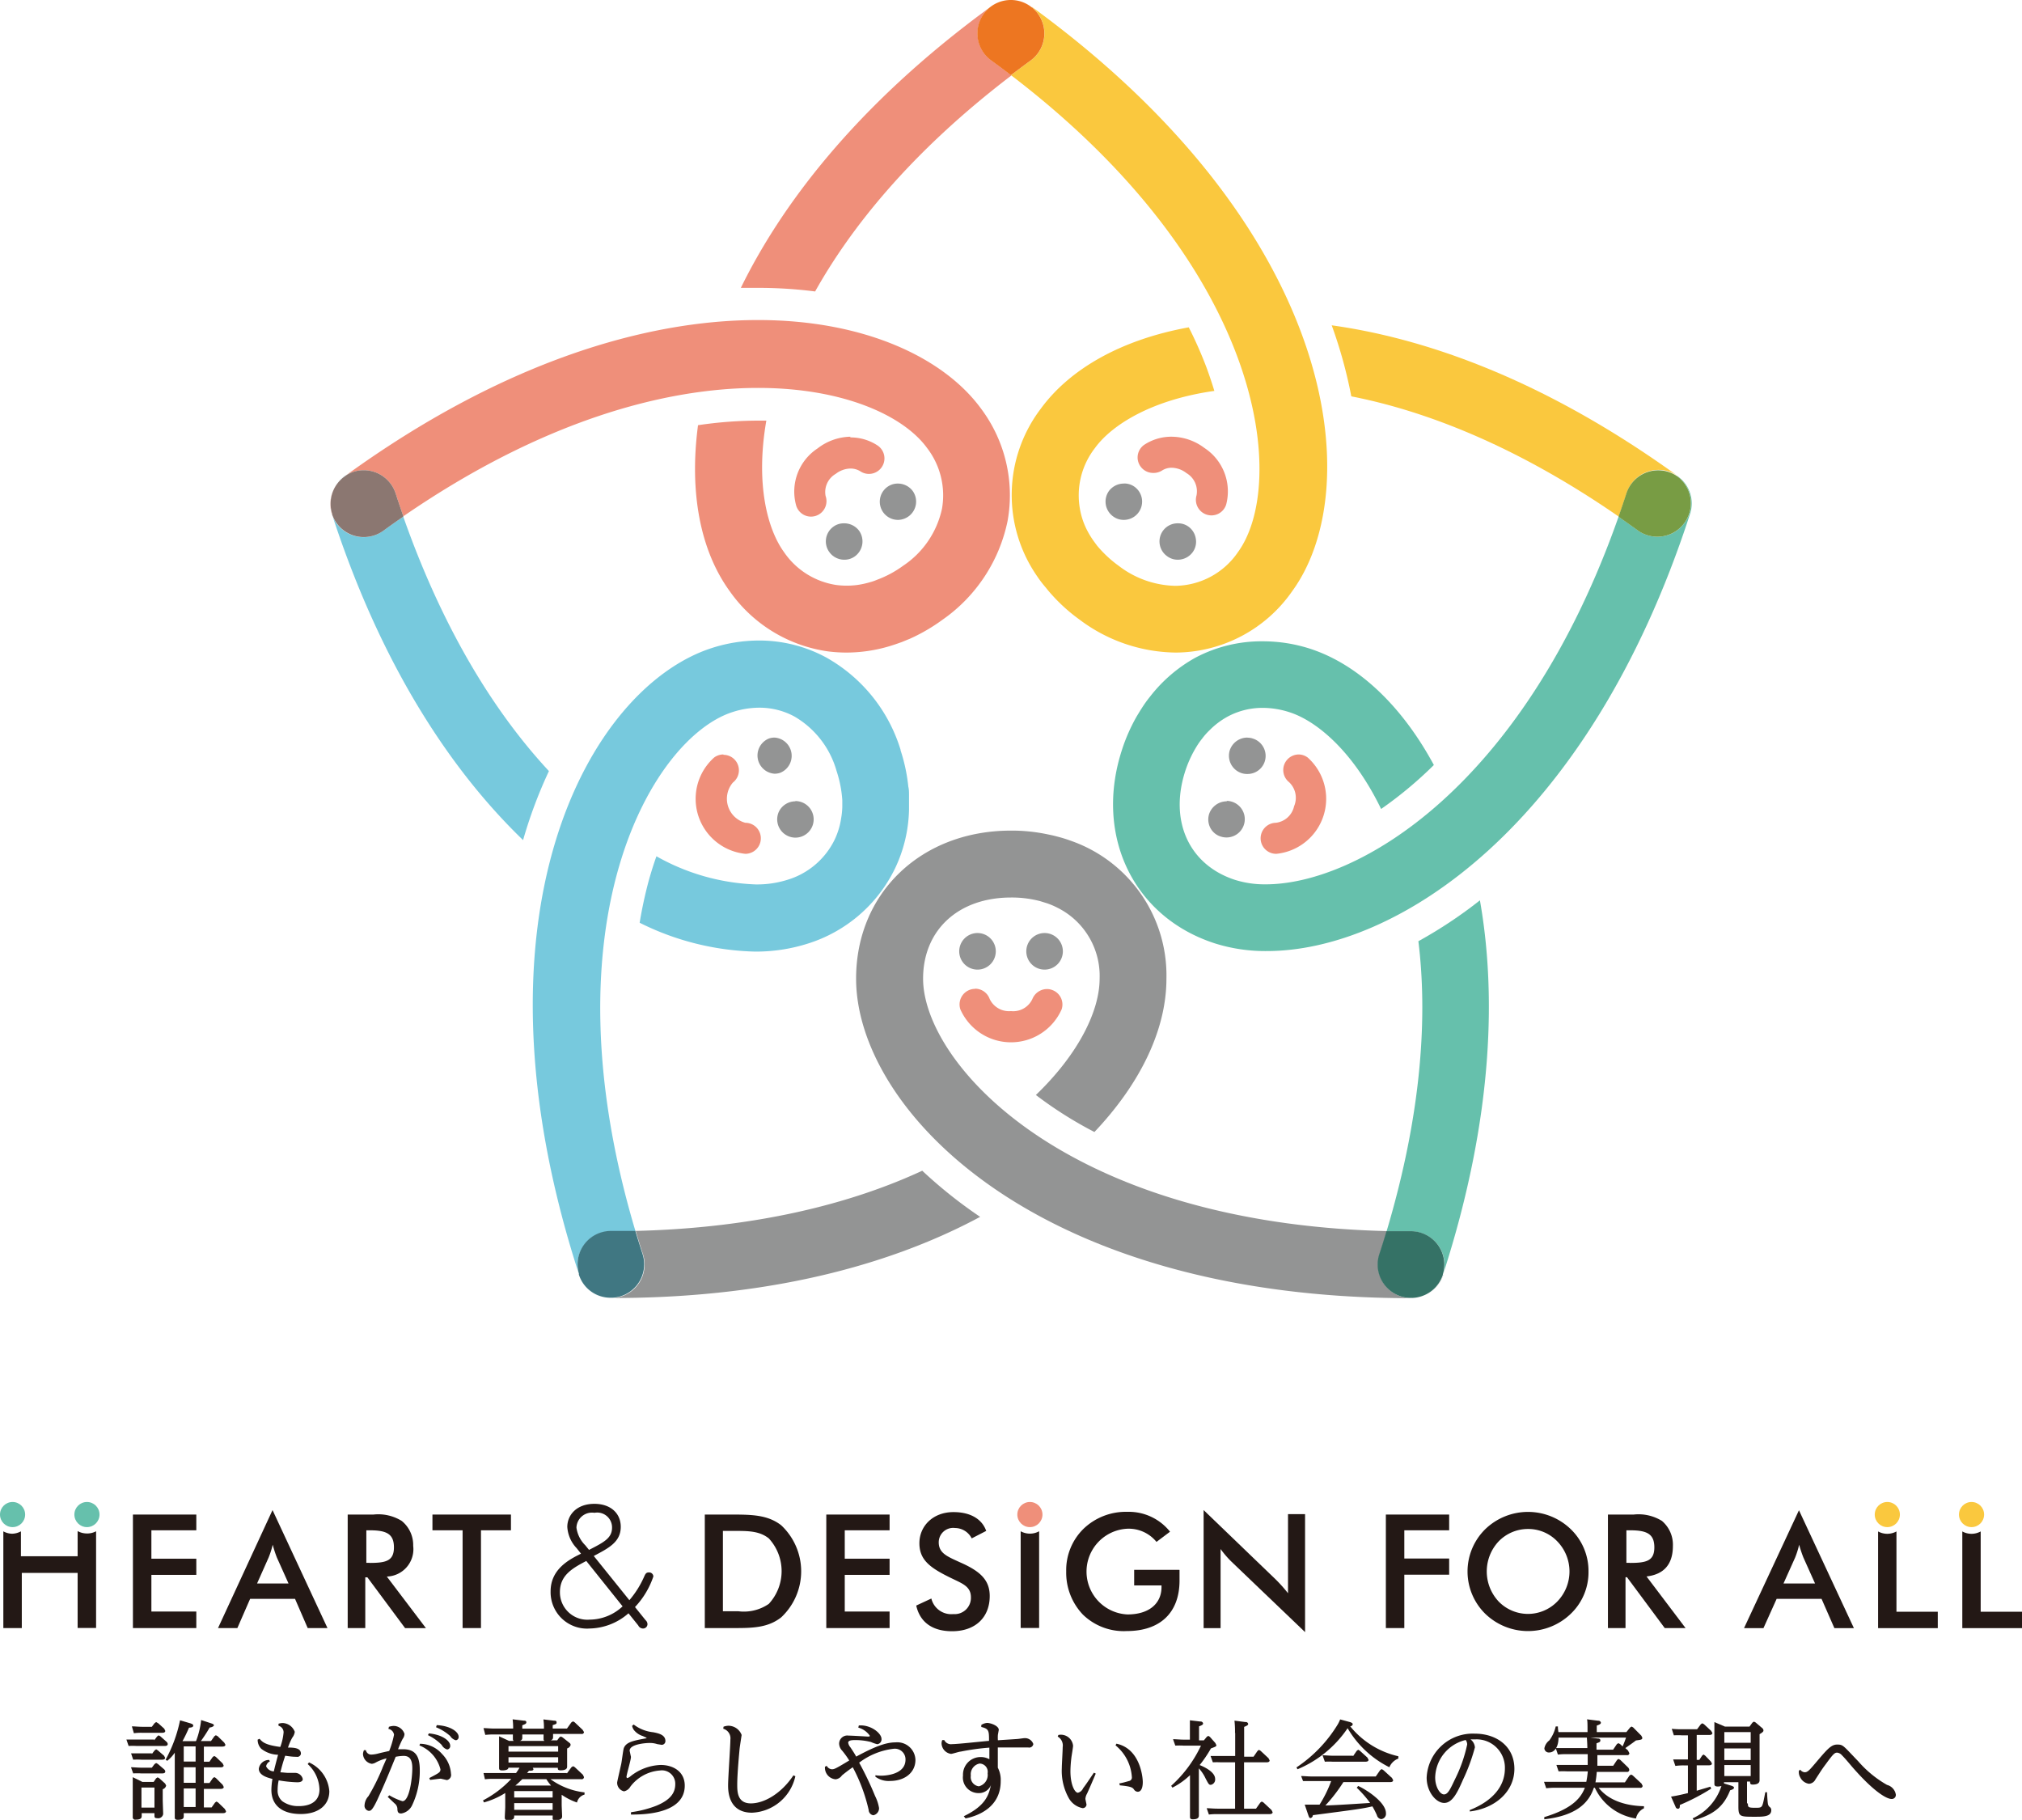 <svg id="ae5cdd5c-8fcd-4da4-a3ac-09c7b4294ba7" data-name="レイヤー 1" xmlns="http://www.w3.org/2000/svg" width="230" height="206.99" viewBox="0 0 230 206.99"><defs><style>.\32 40645d4-d097-46ed-aee4-138604e40803{fill:#231815;}.\39 a2d4856-16ef-4c3c-a0ec-20459b5e9ae5{fill:#66c0ac;}.af68faa2-3595-4d7a-ae9b-c72740c267bf{fill:#fac83e;}.c13aeb29-58ff-4392-9bd6-3506a9091918{fill:#ef8f7a;}.d232e843-7886-46ca-b734-eb37e2c6b5cf{fill:#ed7621;}.f4a8e35c-9dab-4f1a-8978-a0178ef3f7f6{fill:#77c9dd;}.\34 985ad15-4a37-46d0-9fa2-82d972bfe3b7{fill:#939494;}.dd4eb246-d2b1-47b2-82d2-41c88fc47e22{fill:#8b7771;}.\39 e295046-ceeb-4a85-b365-3a7073e4a475{fill:#407782;}.\38 7ac3d47-10ee-4fbc-b208-970420652ff4{fill:#357266;}.\35 82b5039-211b-408e-b5b8-25b4a8562ea6{fill:#789c44;}</style></defs><title>sub-logo</title><polygon class="240645d4-d097-46ed-aee4-138604e40803" points="15.12 172.26 22.33 172.26 22.33 174.05 17.22 174.05 17.22 177.28 22.33 177.28 22.33 179.12 17.22 179.12 17.22 183.29 22.33 183.29 22.33 185.17 15.12 185.17 15.12 172.26"/><path class="240645d4-d097-46ed-aee4-138604e40803" d="M33.56,181.85H28.45L27,185.17h-2.2L31,171.75l6.25,13.42H35Zm-0.74-1.75-1.32-2.94a13.33,13.33,0,0,1-.48-1.47,9.87,9.87,0,0,1-.47,1.47l-1.31,2.94h3.59Z"/><path class="240645d4-d097-46ed-aee4-138604e40803" d="M41.55,185.17h-2V172.26h2.93a5.07,5.07,0,0,1,3.21.72A3.53,3.53,0,0,1,47,175.82a3.11,3.11,0,0,1-3,3.49l4.45,5.87H46.08l-4.29-5.78H41.55v5.78Zm0.5-7.41c1.84,0,2.76-.22,2.76-1.77s-0.87-1.94-2.76-1.94H41.67v3.7h0.38Z"/><polygon class="240645d4-d097-46ed-aee4-138604e40803" points="54.71 185.17 52.62 185.17 52.62 174.05 49.19 174.05 49.19 172.26 58.12 172.26 58.12 174.05 54.71 174.05 54.71 185.17"/><path class="240645d4-d097-46ed-aee4-138604e40803" d="M71.59,182a10.75,10.75,0,0,0,1.66-2.63c0.16-.36.24-0.53,0.56-0.53a0.48,0.48,0,0,1,.51.46,9.46,9.46,0,0,1-2.09,3.48l1.21,1.5a0.62,0.62,0,0,1,.21.44,0.5,0.5,0,0,1-.52.5,0.6,0.6,0,0,1-.53-0.35l-1.11-1.38a6.89,6.89,0,0,1-4.41,1.73A4.14,4.14,0,0,1,62.63,181c0-2.52,2.09-3.62,3.46-4.29l-0.5-.63a3.84,3.84,0,0,1-1.06-2.41c0-1.38,1.08-2.63,3.08-2.63,1.84,0,3,1.07,3,2.61,0,1.72-1.34,2.41-3.07,3.32Zm-4.9-4.46c-1.64.85-3,1.66-3,3.54a3.12,3.12,0,0,0,3.39,3.13,5.53,5.53,0,0,0,3.74-1.51ZM67,176.28c1.72-.88,2.62-1.35,2.62-2.54a1.69,1.69,0,0,0-2-1.68,1.77,1.77,0,0,0-2.05,1.69,3.49,3.49,0,0,0,1,2Z"/><path class="240645d4-d097-46ed-aee4-138604e40803" d="M80.14,172.26H83c2.42,0,4.28,0,5.85,1.21a7.17,7.17,0,0,1,0,10.49c-1.49,1.16-3.19,1.21-5.28,1.21h-3.4V172.26Zm2.86,11h1a5,5,0,0,0,3.45-.84,5.49,5.49,0,0,0,0-7.45c-1-.79-2.16-0.85-3.71-0.85H82.23v9.14H83Z"/><polygon class="240645d4-d097-46ed-aee4-138604e40803" points="93.99 172.26 101.19 172.26 101.19 174.05 96.09 174.05 96.09 177.28 101.19 177.28 101.19 179.12 96.09 179.12 96.09 183.29 101.19 183.29 101.19 185.17 93.99 185.17 93.99 172.26"/><path class="240645d4-d097-46ed-aee4-138604e40803" d="M105.94,181.81a2.33,2.33,0,0,0,2.5,1.77,1.85,1.85,0,0,0,2-1.91c0-1.26-1-1.57-2.3-2.21-2.29-1.12-3.56-2-3.56-3.94s1.53-3.54,3.88-3.54c1.91,0,3.24.78,3.72,2.14l-1.65.85a2.14,2.14,0,0,0-1.9-1.18,1.64,1.64,0,0,0-1.85,1.63c0,1.25,1,1.62,2.46,2.29,2.27,1,3.34,2,3.34,3.82,0,2.4-1.61,4-4.28,4-2.21,0-3.65-1-4.08-2.92Z"/><path class="240645d4-d097-46ed-aee4-138604e40803" d="M134.17,178.56c0,0.53,0,.92,0,1.2,0,3.67-2.21,5.75-6,5.75a6.66,6.66,0,0,1-5-1.88,6.9,6.9,0,0,1-1.89-4.9,6.57,6.57,0,0,1,2-4.88,6.94,6.94,0,0,1,4.93-1.9,6,6,0,0,1,4.88,2.26l-1.54,1.16a4.08,4.08,0,0,0-3.3-1.5,4.88,4.88,0,0,0,0,9.75c2.42,0,3.87-1.21,3.87-3.12v-0.18h-3.11v-1.77h5.11Z"/><path class="240645d4-d097-46ed-aee4-138604e40803" d="M136.91,171.75l8.2,7.89a16.85,16.85,0,0,1,1.4,1.57v-9h1.94v13.42l-8.36-8a11,11,0,0,1-1.25-1.45v9h-1.93V171.75Z"/><polygon class="240645d4-d097-46ed-aee4-138604e40803" points="157.64 172.26 164.84 172.26 164.84 174.05 159.74 174.05 159.74 177.26 164.84 177.26 164.84 179.1 159.74 179.1 159.74 185.17 157.64 185.17 157.64 172.26"/><path class="240645d4-d097-46ed-aee4-138604e40803" d="M178.69,183.53a7,7,0,0,1-9.76,0,6.75,6.75,0,0,1,0-9.59,7,7,0,0,1,9.76,0,6.6,6.6,0,0,1,2,4.8A6.53,6.53,0,0,1,178.69,183.53Zm-1.55-8.22a4.57,4.57,0,0,0-3.33-1.41,4.64,4.64,0,0,0-3.34,1.41,5,5,0,0,0,0,6.84,4.65,4.65,0,0,0,6.67,0A4.91,4.91,0,0,0,177.14,175.31Z"/><path class="240645d4-d097-46ed-aee4-138604e40803" d="M184.9,185.17h-2V172.26h2.93a5.07,5.07,0,0,1,3.21.72,3.55,3.55,0,0,1,1.25,2.84c0,2.08-1,3.25-3,3.48l4.44,5.87h-2.37l-4.29-5.78H184.9v5.78Zm0.51-7.41c1.85,0,2.77-.22,2.77-1.77s-0.88-1.94-2.77-1.94H185v3.7h0.37Z"/><path class="240645d4-d097-46ed-aee4-138604e40803" d="M207.2,181.85h-5.11l-1.5,3.33h-2.21l6.25-13.41,6.25,13.41h-2.22Zm-0.74-1.75-1.32-2.94a13.84,13.84,0,0,1-.49-1.47,9.66,9.66,0,0,1-.46,1.47l-1.32,2.94h3.6Z"/><path class="240645d4-d097-46ed-aee4-138604e40803" d="M17.54,197.94l0.33-.44,0.17-.13,0.2,0.11,0.71,0.63a0.39,0.39,0,0,1,.13.25c0,0.22-.27.22-0.36,0.22H15.55a8,8,0,0,0-.92,0l-0.25-.73c0.38,0,.75,0,1.23,0h1.93Zm-0.27,1.56,0.31-.41,0.18-.13,0.18,0.11,0.72,0.62,0.12,0.23c0,0.22-.26.22-0.34,0.22H16.07a7.58,7.58,0,0,0-.92,0l-0.24-.72c0.38,0,.75,0,1.23,0h1.14Zm0,1.55,0.31-.41,0.18-.12,0.19,0.1,0.71,0.61a0.37,0.37,0,0,1,.14.25c0,0.22-.27.22-0.36,0.22H16.07a7.48,7.48,0,0,0-.92,0L14.9,201c0.34,0,.73.05,1.23,0.05h1.14Zm0-4.65,0.31-.41,0.18-.13L18,196l0.68,0.61,0.12,0.25c0,0.22-.27.22-0.35,0.22h-2.3a6.4,6.4,0,0,0-.92.05L15,196.35c0.38,0,.74.05,1.22,0.05h1.1Zm0.2,6.28,0.28-.41,0.17-.12,0.17,0.08,0.69,0.62,0.12,0.23a0.57,0.57,0,0,1-.39.42v1.21c0,0.2.05,1.45,0.05,1.62a0.58,0.58,0,0,1-.71.46c-0.28,0-.28-0.12-0.28-0.34v-0.23H16.12v0.25c0,0.23,0,.49-0.69.49a0.27,0.27,0,0,1-.33-0.29c0-.26,0-1.41,0-1.64v-1.44c0-.32,0-1,0-1.46l1.1,0.54h1.3Zm-1.38.63v2.28h1.48v-2.28H16.12ZM22.31,198a9.48,9.48,0,0,0,.57-2.37L24,196c0.32,0.1.33,0.17,0.33,0.24s-0.19.22-.48,0.24a16.48,16.48,0,0,1-1,1.54H24l0.39-.55,0.16-.11,0.2,0.1,0.76,0.74,0.13,0.23c0,0.21-.25.22-0.36,0.22H23.19v1.72h0.63l0.38-.54,0.17-.11,0.18,0.1,0.77,0.74,0.12,0.24c0,0.2-.26.21-0.35,0.21h-1.9v1.78h0.64l0.38-.55,0.17-.12,0.18,0.11L25.33,203l0.12,0.24c0,0.21-.27.22-0.35,0.22H23.19v2.11h0.88l0.39-.55,0.16-.12L24.8,205l0.77,0.74L25.71,206c0,0.22-.28.22-0.36,0.22H20.9v0.28c0,0.25,0,.48-0.68.48-0.31,0-.34-0.14-0.34-0.27s0-1.47,0-1.71v-5.66a4,4,0,0,1-.86.93l-0.18-.13a16,16,0,0,0,1.64-4.48L21.64,196c0.34,0.11.34,0.2,0.34,0.25,0,0.21-.23.23-0.48,0.25a16.71,16.71,0,0,1-.74,1.53l0,0h1.51Zm-1.41.63v1.72h1.35v-1.72H20.9Zm0,2.36v1.78h1.35V201H20.9Zm0,2.42v2.11h1.35v-2.11H20.9Z"/><path class="240645d4-d097-46ed-aee4-138604e40803" d="M30.7,200.33a0.79,0.79,0,0,0-.43.56,1,1,0,0,0,.88.58c0.07-.33.18-0.76,0.48-1.89a3.23,3.23,0,0,1-1.9-.67,1.43,1.43,0,0,1-.42-1.05l0.22-.1c0.33,0.42.76,0.72,2.35,0.93a6.23,6.23,0,0,0,.38-1.67,0.78,0.78,0,0,0-.58-0.74l0-.23a1.75,1.75,0,0,1,.46-0.08,1.53,1.53,0,0,1,1.39,1,1.34,1.34,0,0,1-.28.66,6.14,6.14,0,0,0-.49,1.13c0.81,0,1.47.08,1.47,0.71a0.42,0.42,0,0,1-.51.34c-0.21,0-.5,0-1.28-0.12-0.27.83-.32,1-0.55,1.89,0.29,0,.59.06,0.92,0.06l0.73,0a0.9,0.9,0,0,1,.9.7c0,0.37-.51.37-0.63,0.37a14.24,14.24,0,0,1-2.11-.22,5.1,5.1,0,0,0-.12,1.08,1.57,1.57,0,0,0,.54,1.3,3.09,3.09,0,0,0,1.85.55c0.39,0,2.37,0,2.37-1.9A4.06,4.06,0,0,0,35,200.64l0.15-.19a3.92,3.92,0,0,1,2.31,3.28c0,1.61-1.28,2.59-3.24,2.59-2.15,0-3.35-1-3.35-2.75a7.81,7.81,0,0,1,.12-1.24c-0.54-.14-1.55-0.4-1.55-1.16a1.16,1.16,0,0,1,1.17-1Z"/><path class="240645d4-d097-46ed-aee4-138604e40803" d="M44.29,204.19a6.59,6.59,0,0,0,1.49.67c0.8,0,1.12-2.64,1.12-3.75s-0.4-1.4-1-1.4a5.28,5.28,0,0,0-.89.1c-0.7,1.71-1.22,3-2.08,4.87-0.6,1.28-.78,1.28-1,1.28a0.59,0.59,0,0,1-.46-0.67,1.63,1.63,0,0,1,.44-1,23.45,23.45,0,0,0,1.58-3.17c0-.05.33-0.75,0.48-1.13a5,5,0,0,0-1.21.46,1.1,1.1,0,0,1-.47.16,1.19,1.19,0,0,1-1-1.11,1.27,1.27,0,0,1,.11-0.44l0.22,0a0.61,0.61,0,0,0,.63.5,3.52,3.52,0,0,0,.8-0.13c0.39-.1.94-0.22,1.22-0.28a10.17,10.17,0,0,0,.55-1.85,0.78,0.78,0,0,0-.64-0.66l0.06-.24a2,2,0,0,1,.53-0.1,1.3,1.3,0,0,1,1.24.91,1,1,0,0,1-.21.57,11,11,0,0,0-.52,1.17c0.15,0,.36,0,0.56,0,1.38,0,1.91.74,1.91,2.37a9.06,9.06,0,0,1-.87,4,1.66,1.66,0,0,1-1.24.94c-0.4,0-.43-0.23-0.44-0.6a0.83,0.83,0,0,0-.32-0.55l-0.78-.74Zm3.49-5.86a3.36,3.36,0,0,1,2.52,1.18,3.49,3.49,0,0,1,1,2.24,0.59,0.59,0,0,1-.47.71l-0.69-.16c-0.14,0-1,.12-1.22.14l-0.09-.21c1.15-.6,1.27-0.66,1.27-1a4,4,0,0,0-2.39-2.71Zm1-1.18c1.49,0.13,2.43.83,2.43,1.4a0.39,0.39,0,0,1-.34.43,1.05,1.05,0,0,1-.63-0.52,5.52,5.52,0,0,0-1.56-1.11Zm0.9-.94c1.54,0.07,2.49.76,2.49,1.32a0.36,0.36,0,0,1-.32.4,1.09,1.09,0,0,1-.64-0.48,5.63,5.63,0,0,0-1.61-1Z"/><path class="240645d4-d097-46ed-aee4-138604e40803" d="M64.48,201.71L65,201l0.19-.12,0.18,0.1,0.93,0.87,0.13,0.27a0.26,0.26,0,0,1-.32.24H62.62a8.17,8.17,0,0,0,3.87,1.5v0.25a1.21,1.21,0,0,0-.86.9,7.09,7.09,0,0,1-1.74-.88v1.13c0,0.22.05,1.15,0.05,1.33,0,0.33-.31.43-0.74,0.43s-0.33-.09-0.33-0.53H58.49c0,0.31,0,.53-0.72.53-0.27,0-.35-0.09-0.35-0.31s0.05-1,.05-1.2v-1.58A9,9,0,0,1,55.05,205l-0.11-.23a11.8,11.8,0,0,0,3.22-2.45h-2a7,7,0,0,0-1,.05L55,201.66c0.34,0,.73,0,1.22,0H58.7c0.13-.2.23-0.31,0.39-0.61H57.83c0,0.31-.61.31-0.7,0.31-0.3,0-.36-0.1-0.36-0.27s0-.86,0-1v-1.55c0-.47,0-0.68,0-1.06L57.9,198h0.53a0.27,0.27,0,0,1-.09-0.23l0-.5H56.2a8.87,8.87,0,0,0-1,.05L55,196.55c0.35,0,.74.05,1.23,0.05h2.14a7.12,7.12,0,0,0-.06-1.05l1.26,0.15c0.11,0,.3,0,0.3.18s-0.13.21-.46,0.35v0.38h2.46a5.89,5.89,0,0,0-.06-1.05L63,195.7c0.12,0,.31,0,0.31.18s0,0.19-.44.33v0.39h1.62l0.5-.7,0.19-.12,0.18,0.1,0.91,0.86L66.43,197a0.24,0.24,0,0,1-.3.21H62.91l0,0.39a0.33,0.33,0,0,1-.31.34h0.78l0.25-.34,0.17-.1L64,197.61l0.77,0.61a0.31,0.31,0,0,1,.14.24,0.59,0.59,0,0,1-.4.4v1c0,0.18,0,.93,0,1.08,0,0.35-.42.41-0.74,0.41s-0.32-.11-0.32-0.29H60.6l0.08,0.15c0,0.16-.17.2-0.51,0.18-0.09.12-.12,0.16-0.22,0.27h4.52Zm-6.64-3.11v0.62h5.65V198.6H57.84Zm0,1.26v0.61h5.65v-0.61H57.84Zm5,3.85H58.49v0.73h4.37V203.7Zm0,1.37H58.49v0.76h4.37v-0.76Zm-0.16-2a5.25,5.25,0,0,1-.53-0.72H59.41c-0.29.27-.44,0.44-0.79,0.72H62.7ZM61.93,198a0.23,0.23,0,0,1-.1-0.22l0-.51H59.41l0,0.39a0.33,0.33,0,0,1-.3.34h2.8Z"/><path class="240645d4-d097-46ed-aee4-138604e40803" d="M71.8,206.11a12.45,12.45,0,0,0,2.85-.73c1.55-.64,2.16-1.42,2.16-2.46a1.52,1.52,0,0,0-1.75-1.55,4.63,4.63,0,0,0-3.36,1.84,1.09,1.09,0,0,1-.72.53,1,1,0,0,1-.78-1c0-.1.4-1.81,0.47-2.15s0.21-1.55.29-1.77c0.27-.7,1.13-0.85,2.53-1.11l0.08-.05-0.46-.21a2.09,2.09,0,0,1-1-.68,1.22,1.22,0,0,1-.21-0.48l0.18-.15a4.4,4.4,0,0,0,2.23.88c0.53,0.11,1.38.26,1.38,1a0.42,0.42,0,0,1-.43.43l-0.5-.08a2.67,2.67,0,0,0-.91-0.13c-0.35,0-2.23.12-2.23,0.88l0.15,0.7c0,0.38-.51,2-0.51,2.31l0.07,0.11a0.92,0.92,0,0,0,.37-0.2,5.85,5.85,0,0,1,3.45-1.3c1.42,0,2.74.75,2.74,2.35,0,3.33-5,3.29-6.12,3.29v-0.23Z"/><path class="240645d4-d097-46ed-aee4-138604e40803" d="M82.3,196.39a1.71,1.71,0,0,1,.56-0.11,1.61,1.61,0,0,1,1.5,1.05s-0.21,1.35-.23,1.56-0.27,2.8-.27,4.07c0,0.8,0,2.15,1.55,2.15s3.5-1.16,4.84-3.19l0.22,0.1a5.28,5.28,0,0,1-4.93,4.15c-2.71,0-2.72-2.51-2.72-3.13,0-.83.26-4.46,0.26-5.19a1.13,1.13,0,0,0-.81-1.23Z"/><path class="240645d4-d097-46ed-aee4-138604e40803" d="M99.58,201.91a4.25,4.25,0,0,0,.63.05c0.18,0,2.79,0,2.79-1.83a1.21,1.21,0,0,0-1.36-1.23,8,8,0,0,0-3.91,1.58,37,37,0,0,1,1.81,3.79,4.82,4.82,0,0,1,.45,1.36,0.81,0.81,0,0,1-.65.83,0.62,0.62,0,0,1-.53-0.6A19.28,19.28,0,0,0,97,201c-0.55.38-.95,0.7-1.23,0.93a1,1,0,0,1-.72.44,1.32,1.32,0,0,1-1.21-1.43l0.2-.1a0.73,0.73,0,0,0,.56.39c0.28,0,.35,0,2-1a10.15,10.15,0,0,0-.8-1.11,1.21,1.21,0,0,1-.35-0.8,0.93,0.93,0,0,1,1.07-.92c0.35,0,2.16.11,2.16,0.11,0.21,0,.26,0,0.26-0.1a2.39,2.39,0,0,0-1.31-.92l0.06-.24c1.33-.12,2.58.87,2.58,1.53a0.55,0.55,0,0,1-.49.6,4.46,4.46,0,0,1-.71-0.25,7.07,7.07,0,0,0-1.79-.22c-0.28,0-.8,0-0.8.3a1.08,1.08,0,0,0,.25.52c0.42,0.63.53,0.82,0.66,1.06,2.34-1.27,3.51-1.62,4.49-1.62a2.06,2.06,0,0,1,2.25,2c0,1.4-1.17,2.39-2.9,2.39a2.5,2.5,0,0,1-1.66-.49Z"/><path class="240645d4-d097-46ed-aee4-138604e40803" d="M109.63,206.57c2.55-1.22,2.85-2.49,3.09-3.54a1.48,1.48,0,0,1-1.43.91,1.77,1.77,0,0,1-1.75-2,2,2,0,0,1,2-2.1,2,2,0,0,1,1,.25c0-.3,0-0.82,0-1.32a26.38,26.38,0,0,0-3.26.45c-0.17,0-.94.26-1.1,0.26a1.25,1.25,0,0,1-1.08-1.2,1,1,0,0,1,.08-0.37l0.23,0a0.84,0.84,0,0,0,.89.46c0.67,0,3.61-.33,4.2-0.37,0-1.13,0-1.37-.88-1.58l0-.23a1.38,1.38,0,0,1,.66-0.23c0.42,0,1.33.33,1.33,0.79l-0.1.55a4,4,0,0,0,0,.63l2.16-.14c0.13,0,.75-0.1.87-0.1a1,1,0,0,1,1,.67,0.47,0.47,0,0,1-.58.39l-1.86,0c-0.67,0-.88,0-1.6,0,0,1.16,0,1.28,0,2.3a3,3,0,0,1,.33,1.53c0,2.93-2.47,3.93-4,4.24Zm1.71-3.4a1.33,1.33,0,0,0,1-1.48,0.94,0.94,0,0,0-.91-1.11,1.24,1.24,0,0,0-1,1.37A1.06,1.06,0,0,0,111.35,203.17Z"/><path class="240645d4-d097-46ed-aee4-138604e40803" d="M120.39,197.33a1.39,1.39,0,0,1,1.67,1.22c0,0.21-.17,1.16-0.19,1.35a13.81,13.81,0,0,0-.11,1.53c0,1.6.51,2.47,0.85,2.47a0.87,0.87,0,0,0,.59-0.51c0.38-.5.6-0.85,1.23-1.77l0.21,0.1c-0.15.37-.85,2-1,2.3a1.41,1.41,0,0,0-.18.59l0.13,0.63a0.43,0.43,0,0,1-.45.41,2.31,2.31,0,0,1-1.61-1.22,6.33,6.33,0,0,1-.75-3.33c0-.38.1-2,0.1-2.39a1.17,1.17,0,0,0-.57-1.2Zm6.93,5.5c0.18,0,.93-0.21,1.08-0.26a0.4,0.4,0,0,0,.35-0.42,5.07,5.07,0,0,0-1.86-3.64l0.1-.19c2.7,0.56,3,3.81,3,4.36,0,0.17,0,1.11-.58,1.11a0.56,0.56,0,0,1-.44-0.29c-0.15-.18-0.27-0.32-1.59-0.44Z"/><path class="240645d4-d097-46ed-aee4-138604e40803" d="M137.27,197.54l0.16-.11,0.18,0.1,0.63,0.71,0.12,0.24c0,0.15-.06.17-0.62,0.38a13.8,13.8,0,0,1-1.28,1.89c0.24,0.1,1.76.7,1.76,1.58a0.61,0.61,0,0,1-.49.67c-0.21,0-.25-0.07-0.59-0.71a4.48,4.48,0,0,0-.77-1.16v3.92c0,0.22,0,1.18,0,1.38s0,0.49-.68.49c-0.31,0-.33-0.13-0.33-0.3s0-1.33,0-1.55v-3.17a8.25,8.25,0,0,1-2,1.42l-0.14-.21a14.37,14.37,0,0,0,3.39-4.57h-2a8,8,0,0,0-.92,0l-0.26-.73c0.38,0,.76.05,1.24,0.05h0.68V197c0-.27,0-0.73,0-1.34l1.19,0.14a0.28,0.28,0,0,1,.31.21c0,0.15-.13.21-0.46,0.34v1.59h0.55Zm3.21-.41a11.58,11.58,0,0,0-.06-1.43l1.25,0.16a0.27,0.27,0,0,1,.31.21c0,0.11-.08.19-0.46,0.34v3.39h1.07l0.44-.64,0.17-.14,0.19,0.11,0.9,0.84,0.13,0.25c0,0.18-.19.22-0.36,0.22h-2.55v5.27h1.36l0.49-.69,0.16-.12,0.19,0.1,0.92,0.86,0.13,0.25c0,0.22-.29.22-0.35,0.22h-6c-0.17,0-.46,0-0.9.05l-0.25-.72c0.35,0,.73.05,1.23,0.05h2v-5.27h-1.62a8.44,8.44,0,0,0-.91,0l-0.26-.72c0.37,0,.67,0,1.24,0h1.56v-2.66Z"/><path class="240645d4-d097-46ed-aee4-138604e40803" d="M159.1,200a1.78,1.78,0,0,0-1.06,1,11.38,11.38,0,0,1-4.75-4.44,12.85,12.85,0,0,1-5.7,4.67l-0.12-.21a15.62,15.62,0,0,0,4.72-4.93,4.64,4.64,0,0,0,.25-0.53l1,0.27c0.39,0.1.43,0.2,0.43,0.29a0.29,0.29,0,0,1-.29.22,9.84,9.84,0,0,0,5.48,3.41V200Zm-6.29,2.69a18.6,18.6,0,0,1-2.05,2.66c1.48-.06,1.85-0.08,5.09-0.29a12.92,12.92,0,0,0-1.52-1.73l0.16-.2c0.73,0.31,3.16,1.79,3.16,3.1a0.6,0.6,0,0,1-.54.67,0.57,0.57,0,0,1-.49-0.45,10.58,10.58,0,0,0-.51-1c-1.17.27-1.73,0.34-6.77,1a0.36,0.36,0,0,1-.26.33c-0.08,0-.15,0-0.25-0.3l-0.42-1.23c0.62,0,1,0,1.69,0a13.73,13.73,0,0,0,1.32-2.68h-2.31c-0.28,0-.74,0-0.89,0L148,202c0.38,0,.74.05,1.24,0.05h7.25l0.5-.72,0.17-.12,0.18,0.1,1,0.91,0.13,0.25c0,0.22-.28.22-0.35,0.22h-5.32Zm1.1-2.95,0.41-.6,0.17-.13,0.18,0.1,0.87,0.79,0.13,0.25c0,0.22-.28.22-0.37,0.22h-3.7a7.19,7.19,0,0,0-.9,0l-0.26-.73c0.36,0,.74.05,1.24,0.05h2.21Z"/><path class="240645d4-d097-46ed-aee4-138604e40803" d="M167.18,205.87c2.52-1,4-2.63,4-4.74a3.22,3.22,0,0,0-3.36-3.3l-0.55,0a1.26,1.26,0,0,1,.5.91,21.59,21.59,0,0,1-1.37,3.71c-0.62,1.43-1.2,2.61-2.12,2.61s-2-1.25-2-2.88a5.25,5.25,0,0,1,5.5-5c2.4,0,4.48,1.41,4.48,4s-2.18,4.5-5.07,4.85Zm-3.93-3.71c0,1.1.56,1.93,1,1.93s0.71-.58,1.23-1.68a16.46,16.46,0,0,0,1.41-4,0.86,0.86,0,0,0-.17-0.51A4.5,4.5,0,0,0,163.25,202.15Z"/><path class="240645d4-d097-46ed-aee4-138604e40803" d="M183.46,200.89l0.48-.72,0.16-.12,0.2,0.11,0.9,0.87a0.48,0.48,0,0,1,.13.28,0.24,0.24,0,0,1-.29.22h-3.41a10.42,10.42,0,0,1-.15,1.19h3.35l0.52-.77,0.19-.12,0.18,0.1,1,0.93,0.13,0.26a0.24,0.24,0,0,1-.29.22h-4.71c1.28,1.63,3.48,2.06,5.15,2.09v0.24a1.65,1.65,0,0,0-.91,1.16,6.2,6.2,0,0,1-4.68-3.5H181.3c-0.55,1.66-1.92,3.17-5.64,3.59l0-.25c3.48-1.05,4.23-2.39,4.62-3.34h-3.4a8.84,8.84,0,0,0-1,.06l-0.25-.73c0.36,0,.75,0,1.24,0h3.57a10.51,10.51,0,0,0,.17-1.19h-2.32a8.29,8.29,0,0,0-1,0l-0.25-.73c0.36,0,.74,0,1.24,0h2.32c0-.3,0-0.49,0-1v-0.23h-2.39a7.5,7.5,0,0,0-1,.05l-0.25-.74c0.36,0,.73,0,1.23,0h2.37s0-.45-0.06-1.24l1.21,0.15c0.1,0,.33,0,0.33.21s-0.15.22-.44,0.34V199h1.89l0.42-.62,0.17-.12,0.2,0.1,0.29,0.27c0.17-.39.24-0.57,0.39-1h-7.68c0,0.92-.37,1.69-1.08,1.69a0.5,0.5,0,0,1-.53-0.47,1.45,1.45,0,0,1,.56-0.9,4.18,4.18,0,0,0,.73-1.59h0.25c0,0.2,0,.25.06,0.64h3.31c0-.84,0-1.26-0.06-1.45l1.28,0.16a0.28,0.28,0,0,1,.3.22c0,0.14-.15.22-0.47,0.33v0.74H185l0.43-.53,0.16-.1,0.18,0.1,0.93,0.94,0.11,0.22c0,0.22-.08.24-0.72,0.32-0.35.27-.71,0.52-1.21,0.87l0.3,0.27,0.16,0.31a0.23,0.23,0,0,1-.29.22H181.7c0,0.63,0,.78,0,1.21h1.79Z"/><path class="240645d4-d097-46ed-aee4-138604e40803" d="M193,200.16h0.3l0.31-.48,0.16-.13,0.18,0.12,0.66,0.68,0.12,0.22c0,0.21-.28.21-0.34,0.21H193v2.89l1.55-.46,0.1,0.22a24,24,0,0,1-3.57,1.86c0,0.25,0,.43-0.24.43a0.3,0.3,0,0,1-.25-0.23l-0.51-1.15c0.73-.11,1.46-0.29,1.92-0.4v-3.15h-0.5a6.89,6.89,0,0,0-.93.06l-0.25-.74c0.36,0,.67,0,1.23,0H192v-2.74h-0.68a7.61,7.61,0,0,0-.92,0l-0.24-.74a12.09,12.09,0,0,0,1.21.05h1.67l0.42-.56,0.16-.12,0.2,0.1,0.82,0.76,0.14,0.24c0,0.23-.29.23-0.37,0.23H193v2.74Zm5.82,5c0,0.38.05,0.45,0.83,0.45,0.58,0,.74,0,0.87-0.45,0.07-.23.09-0.34,0.28-1.32H201c0,0.21.06,1.13,0.1,1.32a0.55,0.55,0,0,0,.24.39,0.42,0.42,0,0,1,.14.34c0,0.74-.93.74-1.86,0.74-1.72,0-1.88,0-1.88-1.19v-2.74h-1.64v0.14l0.81,0.25c0.31,0.1.33,0.17,0.33,0.25s-0.1.18-.44,0.28c-0.72,1.83-1.86,2.78-4.15,3.41l-0.11-.22a6.08,6.08,0,0,0,3.27-3.68,1.39,1.39,0,0,1-.41.06c-0.32,0-.39-0.11-0.39-0.3s0-1.42,0-1.65v-3.9c0-.49,0-1,0-1.48l1.21,0.52H199l0.34-.46,0.17-.11,0.18,0.09,0.74,0.63a0.37,0.37,0,0,1,.16.27c0,0.1,0,.18-0.44.44V201c0,0.23,0,1.37,0,1.48,0,0.45-.51.49-0.78,0.49s-0.3-.1-0.3-0.34h-0.35v2.44ZM196.14,197v1.22h3V197h-3Zm0,1.86v1.32h3v-1.32h-3Zm0,2V202h3v-1.25h-3Z"/><path class="240645d4-d097-46ed-aee4-138604e40803" d="M204.77,201.27a0.69,0.69,0,0,0,.51.3c0.32,0,.52-0.21,1.24-1.06,1.34-1.58,1.77-2.09,2.46-2.09s0.67,0.12,2.39,1.9a12.54,12.54,0,0,0,3.28,2.69,1.36,1.36,0,0,1,1,1.11,0.46,0.46,0,0,1-.47.49c-0.64,0-2.08-.93-4.23-3.35-0.4-.44-1-1.2-1.43-1.62a0.82,0.82,0,0,0-.54-0.3c-0.28,0-.43.11-1.28,1.28-0.45.6-.48,0.66-1.2,1.77a0.87,0.87,0,0,1-.73.49,1.32,1.32,0,0,1-1-.74,1.17,1.17,0,0,1-.15-0.73Z"/><path class="9a2d4856-16ef-4c3c-a0ec-20459b5e9ae5" d="M168.34,102.4a51.6,51.6,0,0,1-7,4.65c1,8.13.53,19.11-3.62,33,0.92,0,1.84,0,2.79,0a3.8,3.8,0,0,1,3.63,4.92c6-18.53,5.93-32.76,4.2-42.57"/><path class="af68faa2-3595-4d7a-ae9b-c72740c267bf" d="M117.37,0.83a3.81,3.81,0,0,1-.14,6.06q-1.15.83-2.23,1.66c29.25,22.34,31.39,46.58,25.82,54.24a8.74,8.74,0,0,1-7.16,3.84,10.93,10.93,0,0,1-6.4-2.27,13.42,13.42,0,0,1-2.47-2.3c-0.16-.22-0.33-0.44-0.48-0.66a9.89,9.89,0,0,1-.66-1.1,8.47,8.47,0,0,1-.81-2.42,8.77,8.77,0,0,1,1.7-6.91c1.91-2.64,6.45-5.5,13.59-6.51q-0.4-1.32-.91-2.71c-0.53-1.39-1.18-2.91-2-4.52-7.46,1.35-13.44,4.6-16.85,9.28A16.21,16.21,0,0,0,118,65.58c0.3,0.45.63,0.87,1,1.3,0.21,0.27.44,0.54,0.67,0.79a19.68,19.68,0,0,0,3.15,2.82,18.51,18.51,0,0,0,10.9,3.73,16.23,16.23,0,0,0,13.28-7c8.6-11.84,5.13-41.12-29.6-66.42"/><path class="c13aeb29-58ff-4392-9bd6-3506a9091918" d="M115,0a3.82,3.82,0,0,0-2.24.72C97,12.2,88.66,23.78,84.27,32.74c0.68,0,1.33,0,2,0a51.16,51.16,0,0,1,6.45.41c4-7.14,10.8-15.78,22.33-24.57q-1.09-.84-2.24-1.67A3.8,3.8,0,0,1,115,0a3.75,3.75,0,0,1,2.22.72l0.14,0.1A3.79,3.79,0,0,0,115,0"/><path class="d232e843-7886-46ca-b734-eb37e2c6b5cf" d="M115,0a3.8,3.8,0,0,0-2.25,6.88q1.15,0.83,2.24,1.67,1.09-.83,2.23-1.66a3.81,3.81,0,0,0,.14-6.06l-0.14-.1A3.75,3.75,0,0,0,115,0"/><path class="f4a8e35c-9dab-4f1a-8978-a0178ef3f7f6" d="M37.78,58.55c6.06,18.62,14.55,30.09,21.72,37a52.67,52.67,0,0,1,2.94-7.85c-5.58-6-11.73-15.18-16.57-28.94q-1.13.78-2.28,1.61a3.8,3.8,0,0,1-5.82-1.82m1.55-4.47a3.79,3.79,0,0,0-1,.89,3.8,3.8,0,0,1,.77-0.75l0.19-.14"/><path class="4985ad15-4a37-46d0-9fa2-82d972bfe3b7" d="M111.18,106.12a2.08,2.08,0,1,0,2.09,2.07,2.08,2.08,0,0,0-2.09-2.07"/><path class="4985ad15-4a37-46d0-9fa2-82d972bfe3b7" d="M118.82,106.12a2.08,2.08,0,1,0,2.08,2.07,2.08,2.08,0,0,0-2.08-2.07"/><path class="c13aeb29-58ff-4392-9bd6-3506a9091918" d="M110.92,112.47a1.77,1.77,0,0,0-1.68,2.33,6.3,6.3,0,0,0,11.52,0,1.75,1.75,0,0,0-1.07-2.2,1.68,1.68,0,0,0-.6-0.11,1.81,1.81,0,0,0-1.66,1.14A2.41,2.41,0,0,1,115,115a2.44,2.44,0,0,1-2.43-1.39,1.76,1.76,0,0,0-1.65-1.16"/><path class="4985ad15-4a37-46d0-9fa2-82d972bfe3b7" d="M139.54,91.14a2.12,2.12,0,0,0-2,1.43,2.08,2.08,0,0,0,.13,1.58,2,2,0,0,0,1.2,1,2.11,2.11,0,0,0,.65.1,2.08,2.08,0,0,0,.63-4.06,2,2,0,0,0-.61-0.1"/><path class="4985ad15-4a37-46d0-9fa2-82d972bfe3b7" d="M141.89,83.89a2.11,2.11,0,0,0-2,1.43,2.08,2.08,0,0,0,1.33,2.61,2,2,0,0,0,.65.1,2.06,2.06,0,0,0,2-1.44A2.07,2.07,0,0,0,142.51,84a2,2,0,0,0-.62-0.1"/><path class="c13aeb29-58ff-4392-9bd6-3506a9091918" d="M147.73,85.81a1.77,1.77,0,0,0-1.1,3.15,2.44,2.44,0,0,1,.57,2.74,2.41,2.41,0,0,1-2.07,1.88,1.76,1.76,0,0,0,.06,3.53h0a6.29,6.29,0,0,0,3.56-10.95,1.74,1.74,0,0,0-1-.35"/><path class="4985ad15-4a37-46d0-9fa2-82d972bfe3b7" d="M134,59.52a2.06,2.06,0,0,0-1.24,3.74,2,2,0,0,0,1.21.4,2.1,2.1,0,0,0,1.69-.85,2,2,0,0,0,.36-1.55,2.07,2.07,0,0,0-.83-1.36,2,2,0,0,0-1.2-.38"/><path class="4985ad15-4a37-46d0-9fa2-82d972bfe3b7" d="M127.86,55a2.11,2.11,0,0,0-1.71.83,2.08,2.08,0,0,0,.46,2.9,2,2,0,0,0,1.22.4,2.08,2.08,0,0,0,1.23-3.76,2,2,0,0,0-1.2-.38"/><path class="c13aeb29-58ff-4392-9bd6-3506a9091918" d="M133.27,49.67a5.6,5.6,0,0,0-3.13.93,1.75,1.75,0,0,0-.43,2.42,1.77,1.77,0,0,0,1.48.77,1.82,1.82,0,0,0,1-.28,2,2,0,0,1,1.1-.31,2.83,2.83,0,0,1,1.67.61,2.4,2.4,0,0,1,1.14,2.55,1.77,1.77,0,0,0,1.18,2.18,1.93,1.93,0,0,0,.53.08,1.76,1.76,0,0,0,1.67-1.25A5.9,5.9,0,0,0,137,50.95a6.26,6.26,0,0,0-3.73-1.28"/><path class="4985ad15-4a37-46d0-9fa2-82d972bfe3b7" d="M102.15,55a2,2,0,0,0-1.2.37,2.07,2.07,0,0,0,1.23,3.76,2.09,2.09,0,0,0,2-1.75,2.07,2.07,0,0,0-.37-1.55,2.1,2.1,0,0,0-1.7-.83"/><path class="4985ad15-4a37-46d0-9fa2-82d972bfe3b7" d="M96,59.52a2,2,0,0,0-1.2.38,2.06,2.06,0,0,0-.45,2.91,2.09,2.09,0,0,0,1.68.85,2,2,0,0,0,1.22-.39,2.1,2.1,0,0,0,.46-2.92A2.12,2.12,0,0,0,96,59.52"/><path class="c13aeb29-58ff-4392-9bd6-3506a9091918" d="M96.73,49.67A6.29,6.29,0,0,0,93,51a5.87,5.87,0,0,0-2.46,6.41,1.76,1.76,0,1,0,3.37-1,2.39,2.39,0,0,1,1.16-2.52,2.82,2.82,0,0,1,1.67-.6,2.11,2.11,0,0,1,1.1.3,1.76,1.76,0,0,0,2-2.91,5.57,5.57,0,0,0-3.12-.93"/><path class="4985ad15-4a37-46d0-9fa2-82d972bfe3b7" d="M88.11,83.89a2,2,0,0,0-.63.1A2.08,2.08,0,0,0,88.11,88a2,2,0,0,0,.65-0.11,2.08,2.08,0,0,0-.65-4"/><path class="4985ad15-4a37-46d0-9fa2-82d972bfe3b7" d="M90.47,91.14a2.09,2.09,0,0,0-1.85,1.13,2.08,2.08,0,0,0,1.85,3,2.16,2.16,0,0,0,.64-0.1,2.08,2.08,0,0,0-.65-4.06"/><path class="c13aeb29-58ff-4392-9bd6-3506a9091918" d="M82.29,85.81a1.75,1.75,0,0,0-1.06.35,6.29,6.29,0,0,0,3.55,10.95h0a1.76,1.76,0,0,0,0-3.53A2.83,2.83,0,0,1,83.37,89a1.76,1.76,0,0,0-1.08-3.15"/><path class="af68faa2-3595-4d7a-ae9b-c72740c267bf" d="M151.48,37a52.54,52.54,0,0,1,2.23,8.08c8.05,1.58,18.42,5.38,30.41,13.67q0.46-1.3.9-2.65a3.81,3.81,0,0,1,5.77-2C174.94,42.67,161.34,38.37,151.48,37"/><path class="c13aeb29-58ff-4392-9bd6-3506a9091918" d="M38.37,55a3.82,3.82,0,0,0-.58,3.58l0-.07A3.85,3.85,0,0,1,38.37,55M86.22,36.4c-12.79,0-29.07,4.78-46.89,17.68a3.81,3.81,0,0,1,5.66,2q0.44,1.35.89,2.64C61.66,47.86,75.65,44.12,86.22,44.12c9.73,0,16.56,3.16,19.23,6.83a8.83,8.83,0,0,1,1.7,6.91,10.43,10.43,0,0,1-4.41,6.48h0a12.27,12.27,0,0,1-3,1.61,5.46,5.46,0,0,1-.75.26,10.17,10.17,0,0,1-1.26.29,8.68,8.68,0,0,1-1.41.11,9,9,0,0,1-1.15-.07,8.78,8.78,0,0,1-6-3.76c-1.91-2.64-3.24-7.84-2-14.94l-0.95,0a47.12,47.12,0,0,0-6.82.52c-1,7.51.2,14.21,3.62,18.9a16.44,16.44,0,0,0,11.19,6.83,16.74,16.74,0,0,0,2.1.13,17.18,17.18,0,0,0,4.75-.69h0c0.52-.15,1-0.32,1.53-0.51l0.95-.39a20.49,20.49,0,0,0,3.65-2.13,18.15,18.15,0,0,0,7.42-11.24,16.43,16.43,0,0,0-3-12.76C107.4,40.72,98.39,36.4,86.22,36.4"/><path class="dd4eb246-d2b1-47b2-82d2-41c88fc47e22" d="M41.36,53.48a3.7,3.7,0,0,0-2,.59l-0.19.14a3.8,3.8,0,0,0-.77.75,3.85,3.85,0,0,0-.61,3.51l0,0.07a3.8,3.8,0,0,0,5.82,1.82q1.14-.83,2.28-1.61-0.45-1.29-.89-2.64a3.82,3.82,0,0,0-3.63-2.63"/><path class="f4a8e35c-9dab-4f1a-8978-a0178ef3f7f6" d="M66.16,145.67a3.8,3.8,0,0,0,3.33,2h0a3.79,3.79,0,0,1-3.34-2M86.32,72.85a17.54,17.54,0,0,0-5.4.87C67,78.25,52.59,104,65.85,144.91a3.85,3.85,0,0,1-.15-1.06,3.8,3.8,0,0,1,3.8-3.8q1.41,0,2.79,0c-10.54-35.27,2-56.13,11-59.05a9.91,9.91,0,0,1,3.07-.51,8.35,8.35,0,0,1,4,1,10.45,10.45,0,0,1,4.8,6.2h0A13.36,13.36,0,0,1,95.81,91c0,0.26,0,.53,0,0.79a8.82,8.82,0,0,1-.13,1.27,8.58,8.58,0,0,1-.75,2.46,8.79,8.79,0,0,1-5.44,4.57,11.5,11.5,0,0,1-3.54.5,24.72,24.72,0,0,1-11.28-3.2c-0.31.86-.59,1.76-0.86,2.71a49.27,49.27,0,0,0-1.05,4.85,30.89,30.89,0,0,0,13.1,3.28,19.49,19.49,0,0,0,6-.9,16.49,16.49,0,0,0,9.95-8.56,16.28,16.28,0,0,0,1.59-6.67c0-.54,0-1.08,0-1.63,0-.34,0-0.67-0.08-1a19.55,19.55,0,0,0-.88-4.13l0-.06A18.09,18.09,0,0,0,94,74.79a16,16,0,0,0-7.68-1.94"/><path class="4985ad15-4a37-46d0-9fa2-82d972bfe3b7" d="M65.85,144.91a3.78,3.78,0,0,0,.31.76,3.77,3.77,0,0,1-.27-0.64l0-.12m39-11.75c-8.16,3.78-19,6.51-32.58,6.84,0.26,0.88.54,1.77,0.83,2.66a3.81,3.81,0,0,1-2.45,4.79,4,4,0,0,1-.94.18c19.49,0,33-4.53,41.74-9.23a52.91,52.91,0,0,1-6.6-5.26"/><path class="9e295046-ceeb-4a85-b365-3a7073e4a475" d="M72.29,140q-1.37,0-2.79,0a3.8,3.8,0,0,0-3.8,3.8,3.85,3.85,0,0,0,.15,1.06l0,0.12a3.78,3.78,0,0,0,3.62,2.62h0.23a4,4,0,0,0,.94-0.18,3.81,3.81,0,0,0,2.45-4.79c-0.29-.9-0.57-1.79-0.83-2.66"/><path class="4985ad15-4a37-46d0-9fa2-82d972bfe3b7" d="M115,94.47h0c-10.22,0-17.62,7.1-17.62,16.84,0,14.65,20.07,36.34,63.16,36.34a3.8,3.8,0,0,0,3.63-2.68l0,0.05a3.79,3.79,0,0,1-3.63,2.62,3.63,3.63,0,0,1-1.16-.18,3.8,3.8,0,0,1-2.44-4.79q0.44-1.34.83-2.65c-36.8-.89-52.77-19.24-52.77-28.71,0-5.52,4-9.23,10-9.23a12.64,12.64,0,0,1,3.34.42l0.77,0.24a8.55,8.55,0,0,1,1.17.5,8.66,8.66,0,0,1,4.8,8.07c0,3.61-2.34,8.51-7.25,13.23a45.31,45.31,0,0,0,6.66,4.21c5.22-5.51,8.19-11.64,8.19-17.44a16.22,16.22,0,0,0-10.92-15.7,15.72,15.72,0,0,0-1.57-.48c-0.32-.09-0.66-0.16-1-0.23a19.62,19.62,0,0,0-4.2-.43"/><path class="87ac3d47-10ee-4fbc-b208-970420652ff4" d="M157.72,140q-0.39,1.31-.83,2.65a3.8,3.8,0,0,0,2.44,4.79,3.63,3.63,0,0,0,1.16.18,3.79,3.79,0,0,0,3.63-2.62l0-.05a3.8,3.8,0,0,0-3.63-4.92c-0.94,0-1.87,0-2.79,0"/><path class="9a2d4856-16ef-4c3c-a0ec-20459b5e9ae5" d="M190.78,54.16l0.08,0.06a3.81,3.81,0,0,1-4.48,6.16q-1.14-.83-2.27-1.61c-10.85,30.85-29.73,41.81-40.13,41.81a11.29,11.29,0,0,1-3.48-.5c-5.25-1.7-7.53-6.7-5.67-12.41v0a13,13,0,0,1,1.43-3,7.86,7.86,0,0,1,.48-0.66,7.35,7.35,0,0,1,.84-0.95,8.82,8.82,0,0,1,2.05-1.55,8.36,8.36,0,0,1,4-1,9.92,9.92,0,0,1,3.06.5c3.11,1,7.25,4.47,10.41,11a45.4,45.4,0,0,0,6-5c-3.61-6.69-8.55-11.4-14-13.2a17.51,17.51,0,0,0-5.39-.87A16.08,16.08,0,0,0,136,74.79a16.9,16.9,0,0,0-5.19,4.45,13.77,13.77,0,0,0-.95,1.33c-0.19.29-.36,0.58-0.55,0.89a20,20,0,0,0-1.69,3.83v0c-3.16,9.72,1.28,19,10.55,22a19.06,19.06,0,0,0,5.93.88c14.66,0,36.54-14,48.14-49.72a3.79,3.79,0,0,0-1.46-4.32"/><path class="582b5039-211b-408e-b5b8-25b4a8562ea6" d="M188.63,53.49A3.81,3.81,0,0,0,185,56.12q-0.44,1.35-.9,2.65,1.12,0.78,2.27,1.61a3.81,3.81,0,0,0,4.48-6.16l-0.08-.06a3.83,3.83,0,0,0-2.15-.67"/><circle class="9a2d4856-16ef-4c3c-a0ec-20459b5e9ae5" cx="9.89" cy="172.26" r="1.43"/><path class="240645d4-d097-46ed-aee4-138604e40803" d="M10.93,174.16v11H8.83V178.9H2.48v6.27H0.38v-11a2.18,2.18,0,0,0,1,.27,2.22,2.22,0,0,0,1-.27V177H8.83v-2.86a2.18,2.18,0,0,0,1,.27A2.13,2.13,0,0,0,10.93,174.16Z"/><circle class="9a2d4856-16ef-4c3c-a0ec-20459b5e9ae5" cx="1.43" cy="172.26" r="1.43"/><path class="240645d4-d097-46ed-aee4-138604e40803" d="M118.2,174.16v11h-2.1v-11a2.19,2.19,0,0,0,1.05.27A2.14,2.14,0,0,0,118.2,174.16Z"/><circle class="c13aeb29-58ff-4392-9bd6-3506a9091918" cx="117.15" cy="172.26" r="1.43"/><path class="240645d4-d097-46ed-aee4-138604e40803" d="M220.42,183.3v1.88h-6.79v-11a2.17,2.17,0,0,0,2.09,0v9.13h4.7Z"/><circle class="af68faa2-3595-4d7a-ae9b-c72740c267bf" cx="214.68" cy="172.26" r="1.43"/><path class="240645d4-d097-46ed-aee4-138604e40803" d="M230,183.3v1.88h-6.79v-11a2.16,2.16,0,0,0,2.09,0v9.13H230Z"/><circle class="af68faa2-3595-4d7a-ae9b-c72740c267bf" cx="224.26" cy="172.26" r="1.43"/></svg>